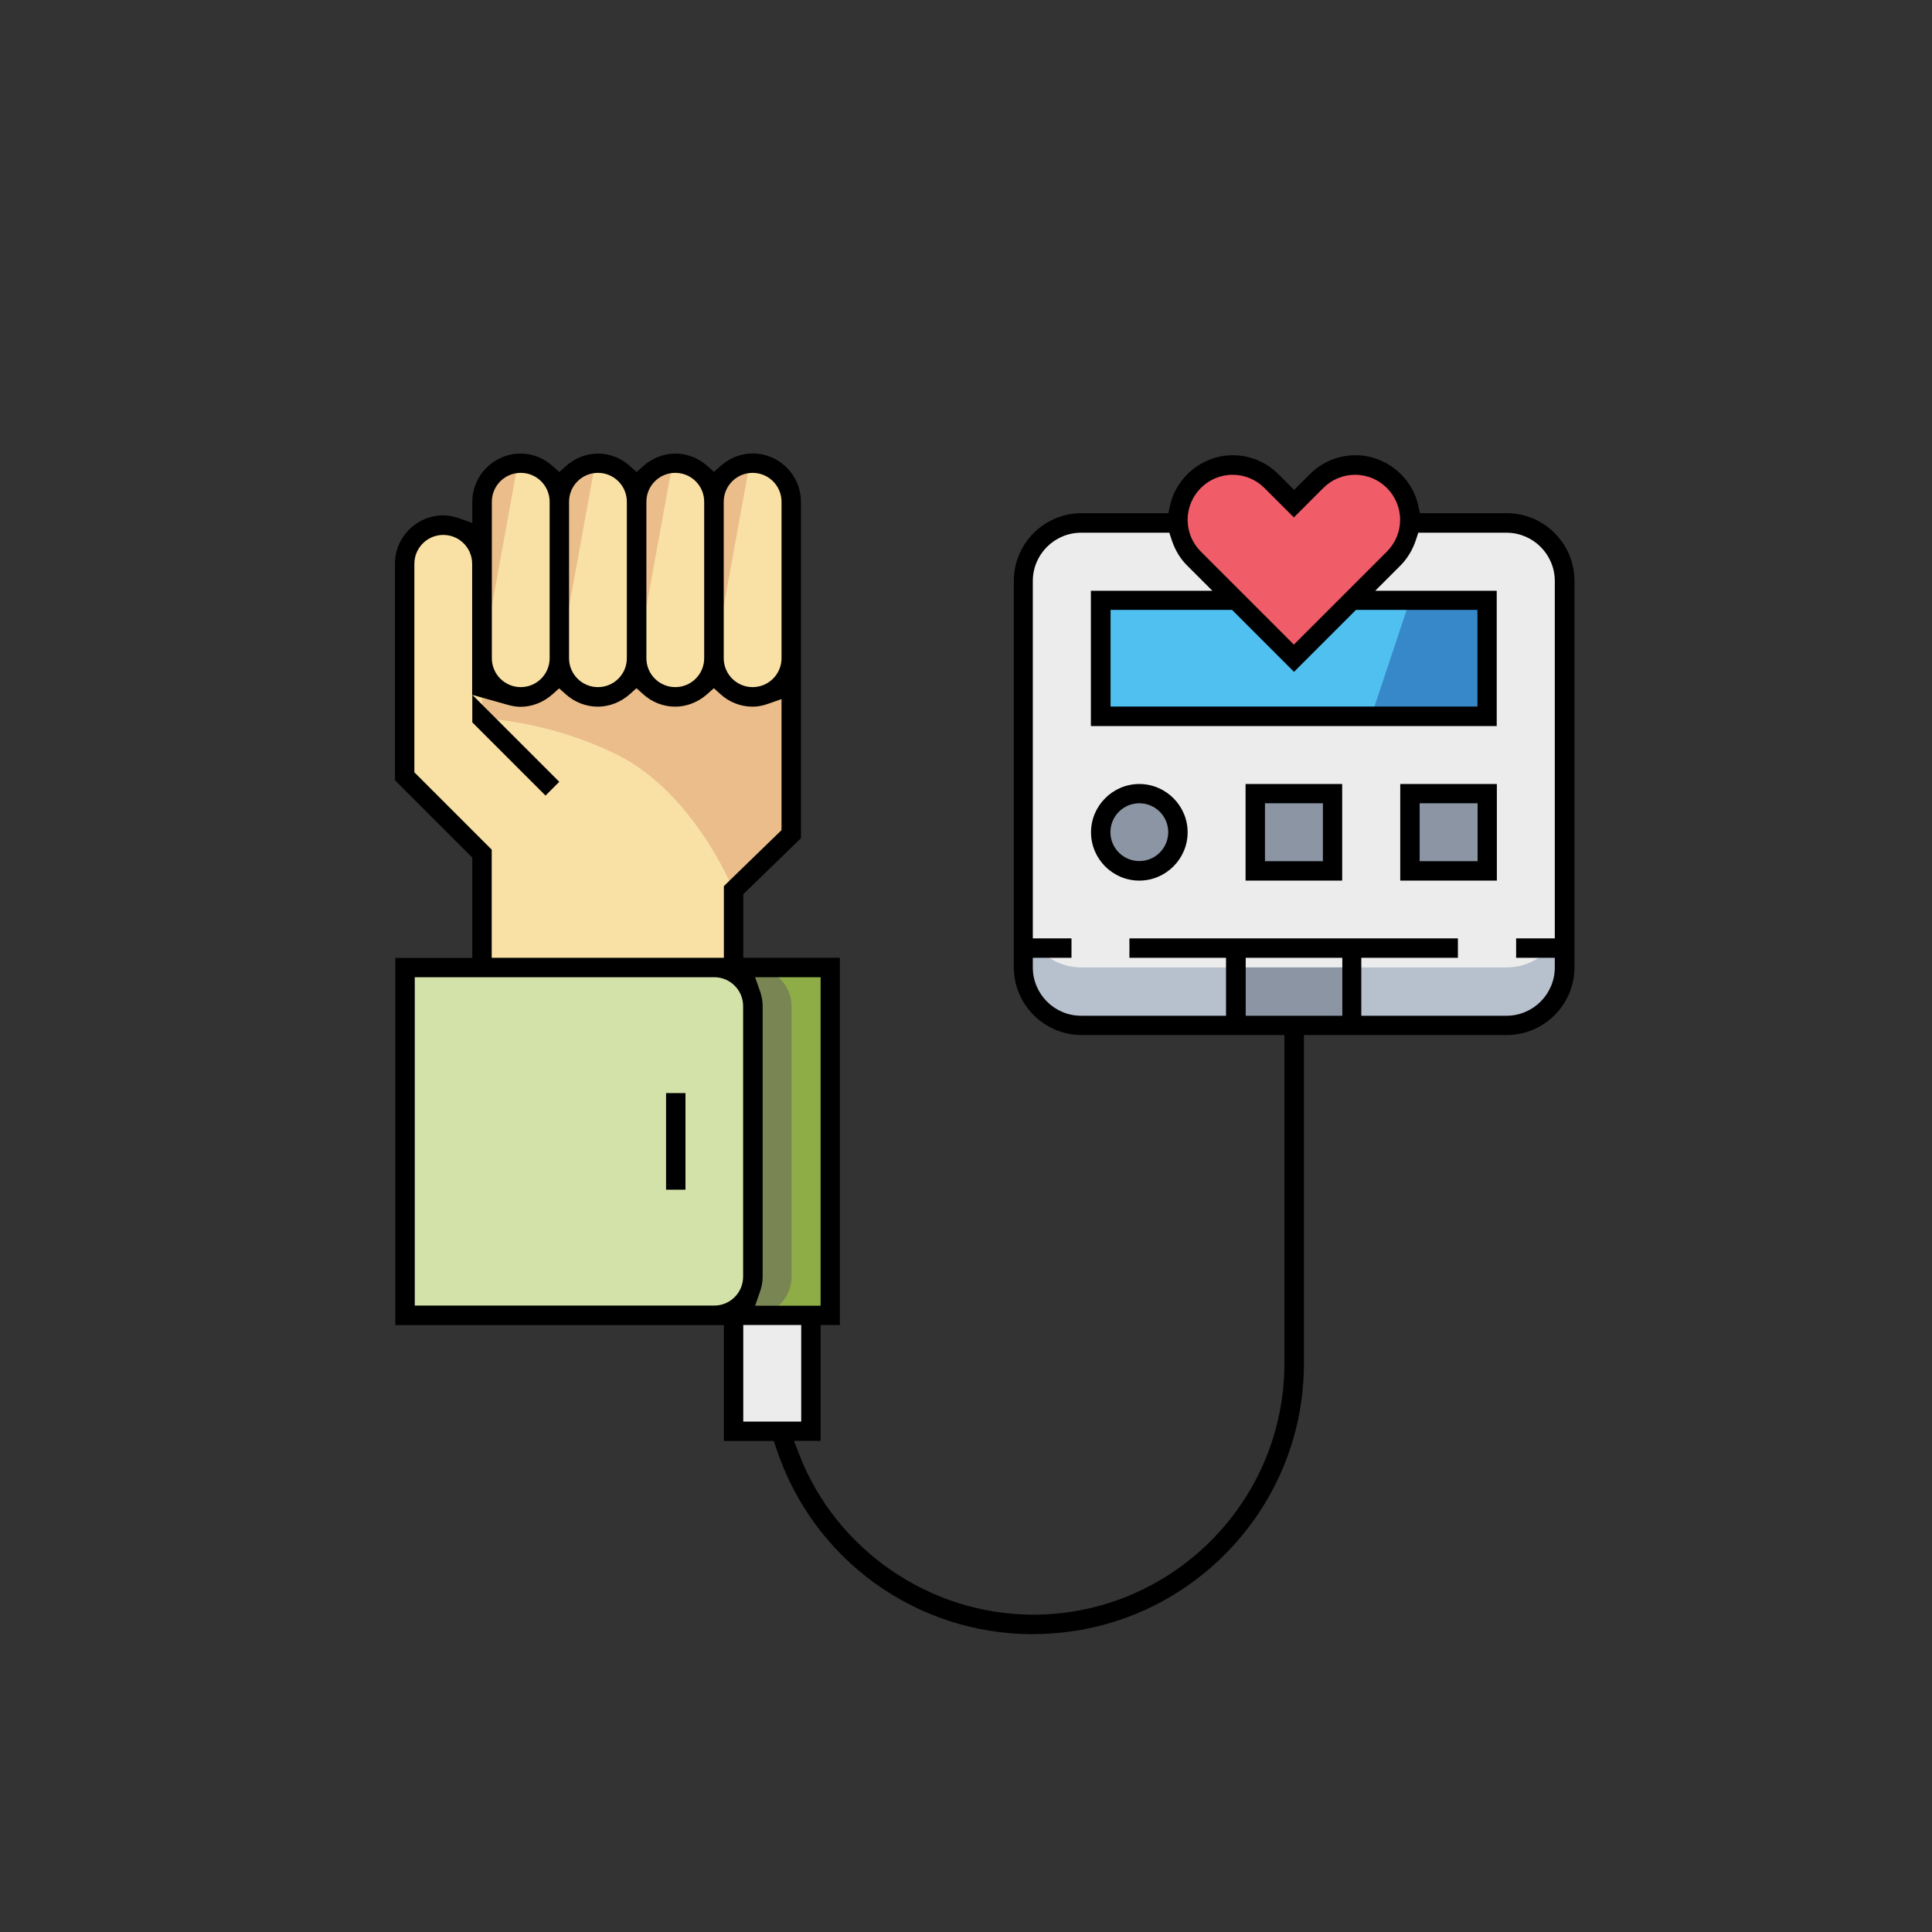 <svg viewBox="0 0 140.39 140.39" xmlns="http://www.w3.org/2000/svg" data-name="Layer 1" id="Layer_1">
  <rect x="0" y="0" width="140.39" height="140.39" fill="#333333" stroke="none"/>
  <polygon fill="#f9e0a5" points="53.31 71.71 53.31 64.69 57.49 60.61 57.49 43.76 32.25 43.76 32.25 54.86 37.86 61.88 37.86 71.71 53.31 71.71"></polygon>
  <path fill="#eabd8b" d="M44.88,54.86c-5.02-2.51-9.86-2.67-9.86-2.67l.03-8.56,22.44.14v16.85l-4.19,4.07s-2.81-7.02-8.42-9.83Z"></path>
  <path fill="#f9e0a5" d="M40.67,71.71l-.03-13.9-5.62-5.62v-11.23c0-1.55-1.26-2.81-2.81-2.81s-2.81,1.26-2.81,2.81v15.45l5.62,5.62v9.69h5.64Z"></path>
  <path fill="#8fad47" d="M58.92,95.58h-28.08c-.78,0-1.4-.63-1.4-1.4v-22.47c0-.78.63-1.4,1.4-1.4h28.08c.78,0,1.4.63,1.4,1.4v22.47c0,.78-.63,1.4-1.4,1.4Z"></path>
  <path fill="#ececec" d="M103.86,38.01h5.62c2.33,0,4.21,1.89,4.21,4.21v28.08c0,2.33-1.89,4.21-4.21,4.21h-30.89c-2.33,0-4.21-1.89-4.21-4.21v-28.08c0-2.33,1.89-4.21,4.21-4.21h5.62s19.66,0,19.66,0Z"></path>
  <path fill="#b7c1ce" d="M109.47,70.3h-30.89c-2.33,0-4.21-1.89-4.21-4.21v4.21c0,2.33,1.89,4.21,4.21,4.21h30.89c2.33,0,4.21-1.89,4.21-4.21v-4.21c0,2.33-1.89,4.21-4.21,4.21Z"></path>
  <path fill="#798654" d="M54.71,95.58h-21.06c-.78,0-1.4-.63-1.4-1.4v-22.47c0-.78.63-1.4,1.4-1.4h21.06c1.55,0,2.81,1.26,2.81,2.81v19.66c0,1.55-1.26,2.81-2.81,2.81Z"></path>
  <path fill="#d3e2a8" d="M51.9,95.58h-22.47v-25.27h22.47c1.55,0,2.81,1.26,2.81,2.81v19.66c0,1.55-1.26,2.81-2.81,2.81Z"></path>
  <rect fill="#ececec" height="8.42" width="5.62" y="95.58" x="53.31"></rect>
  <rect fill="#8c95a4" height="4.21" width="8.42" y="70.3" x="89.81"></rect>
  <polygon fill="#4fc0ef" points="89.81 43.62 79.99 43.62 79.99 52.05 108.07 52.05 108.07 43.62 98.24 43.62 89.81 43.62"></polygon>
  <polygon fill="#3688c9" points="102.59 43.62 102.45 43.62 99.64 52.05 108.07 52.05 108.07 43.62 105.12 43.62 102.59 43.62"></polygon>
  <g>
    <circle fill="#8c95a4" r="2.81" cy="60.47" cx="82.79"></circle>
    <rect fill="#8c95a4" height="5.62" width="5.62" y="57.67" x="91.22"></rect>
    <rect fill="#8c95a4" height="5.62" width="5.62" y="57.67" x="102.45"></rect>
  </g>
  <path fill="#f15c69" d="M94.03,47.84l-7.26-7.26c-.74-.74-1.16-1.76-1.16-2.81h0c0-2.19,1.78-3.97,3.97-3.97h0c1.05,0,2.06.42,2.81,1.16l1.65,1.65,1.65-1.65c.74-.74,1.76-1.16,2.81-1.16h0c2.19,0,3.97,1.78,3.97,3.97h0c0,1.05-.42,2.06-1.16,2.81l-7.26,7.26Z"></path>
  <path fill="#f9e0a5" d="M57.52,36.6v11.37c0,1.55-1.26,2.81-2.81,2.81h0c-1.55,0-2.81-1.26-2.81-2.81v-11.37c0-1.55,1.26-2.81,2.81-2.81h0c1.55,0,2.81,1.26,2.81,2.81Z"></path>
  <path fill="#eabd8b" d="M51.9,36.6v11.23l2.55-14.01c-1.43.13-2.55,1.32-2.55,2.78Z"></path>
  <path fill="#f9e0a5" d="M51.9,36.6v11.37c0,1.55-1.26,2.81-2.81,2.81h0c-1.55,0-2.81-1.26-2.81-2.81v-11.37c0-1.55,1.26-2.81,2.81-2.81h0c1.55,0,2.81,1.26,2.81,2.81Z"></path>
  <path fill="#eabd8b" d="M46.29,36.6v11.23l2.55-14.01c-1.43.13-2.55,1.32-2.55,2.78Z"></path>
  <path fill="#f9e0a5" d="M46.29,36.6v11.37c0,1.55-1.26,2.81-2.81,2.81h0c-1.55,0-2.81-1.26-2.81-2.81v-11.37c0-1.55,1.26-2.81,2.81-2.81h0c1.55,0,2.81,1.26,2.81,2.81Z"></path>
  <path fill="#eabd8b" d="M40.67,36.6v11.23l2.55-14.01c-1.43.13-2.55,1.32-2.55,2.78Z"></path>
  <path fill="#f9e0a5" d="M40.67,36.6v11.37c0,1.55-1.26,2.81-2.81,2.81h0c-1.55,0-2.81-1.26-2.81-2.81v-11.37c0-1.55,1.26-2.81,2.81-2.81h0c1.55,0,2.81,1.26,2.81,2.81Z"></path>
  <path fill="#eabd8b" d="M35.05,36.6v11.23l2.55-14.01c-1.43.13-2.55,1.32-2.55,2.78Z"></path>
  <rect transform="translate(-33.84 132.03) rotate(-90)" height="1.41" width="7.02" y="82.24" x="45.58"></rect>
  <path d="M75.07,118.75c-8.53,0-16.03-5.45-18.68-13.56l-.16-.48h-3.63v-8.42h-23.87v-26.68h5.59v-7.29l-5.62-5.62v-15.74c0-1.94,1.58-3.51,3.51-3.51.38,0,.76.07,1.17.22l.94.33v-1.53c0-1.94,1.58-3.51,3.51-3.51.85,0,1.69.32,2.34.92l.47.42.47-.42c.65-.59,1.49-.92,2.34-.92s1.69.32,2.34.92l.47.42.47-.42c.66-.59,1.49-.92,2.34-.92s1.69.32,2.34.91l.47.42.47-.42c.66-.59,1.49-.92,2.34-.92,1.94,0,3.51,1.58,3.51,3.51v24.45l-4.19,4.07v4.62h7.02v26.68h-1.4v8.42h-1.94l.37.95c2.69,6.99,9.53,11.68,17.02,11.68,10.06,0,18.25-8.19,18.25-18.25v-23.87h-14.74c-2.71,0-4.92-2.21-4.92-4.92v-28.08c0-2.71,2.21-4.92,4.92-4.92h6.31l.12-.55c.47-2.12,2.39-3.66,4.56-3.66,1.25,0,2.42.49,3.31,1.37l1.15,1.15,1.15-1.15c.88-.88,2.06-1.37,3.31-1.37,2.17,0,4.09,1.54,4.56,3.66l.12.55h6.31c2.71,0,4.92,2.21,4.92,4.92v28.08c0,2.71-2.21,4.92-4.92,4.92h-14.74v23.87c0,10.84-8.82,19.66-19.66,19.66ZM54.01,103.3h4.21v-7.02h-4.21v7.02ZM55.2,71.94c.15.41.22.79.22,1.17v19.66c0,.38-.07.76-.22,1.17l-.33.94h4.76v-23.87h-4.76l.33.94ZM30.14,94.87h21.76c1.16,0,2.1-.94,2.1-2.1v-19.66c0-1.16-.94-2.1-2.1-2.1h-21.76v23.87ZM98.94,73.81h10.53c1.93,0,3.51-1.57,3.51-3.51v-.7h-2.81v-1.41h2.81v-25.97c0-1.93-1.57-3.51-3.51-3.51h-6.41l-.16.49c-.24.74-.62,1.37-1.12,1.88l-1.85,1.85h8.83v9.83h-29.49v-9.83h8.83l-1.85-1.85c-.51-.51-.88-1.14-1.12-1.88l-.16-.49h-6.41c-1.93,0-3.51,1.57-3.51,3.51v25.97h2.81v1.41h-2.81v.7c0,1.93,1.57,3.51,3.51,3.51h10.53v-4.21h-7.02v-1.41h23.87v1.41h-7.02v4.21ZM90.52,73.81h7.02v-4.21h-7.02v4.21ZM35.73,69.6h16.87v-5.21l4.19-4.07v-9.52l-.94.33c-.41.15-.79.22-1.17.22-.85,0-1.69-.32-2.34-.92l-.47-.42-.47.42c-.66.59-1.49.92-2.34.92s-1.69-.32-2.34-.92l-.47-.42-.47.42c-.66.59-1.49.92-2.34.92s-1.69-.32-2.34-.91l-.47-.42-.47.42c-.66.59-1.49.92-2.34.92-.29,0-.59-.05-.95-.15l-2.56-.72v-9.52c0-1.16-.94-2.1-2.1-2.1s-2.1.94-2.1,2.1v15.15l5.62,5.62v7.87ZM80.69,51.34h26.67v-7.02h-8.83l-4.5,4.5-4.5-4.5h-8.83v7.02ZM54.69,34.36c-1.16,0-2.1.94-2.1,2.1v11.37c0,1.16.94,2.1,2.1,2.1s2.1-.94,2.1-2.1v-11.37c0-1.16-.94-2.1-2.1-2.1ZM49.07,34.36c-1.16,0-2.1.94-2.1,2.1v11.37c0,1.16.94,2.1,2.1,2.1s2.1-.94,2.1-2.1v-11.37c0-1.16-.94-2.1-2.1-2.1ZM43.45,34.36c-1.16,0-2.1.94-2.1,2.1v11.37c0,1.16.94,2.1,2.1,2.1s2.1-.94,2.1-2.1v-11.37c0-1.16-.94-2.1-2.1-2.1ZM37.84,34.36c-1.16,0-2.1.94-2.1,2.1v11.37c0,1.16.94,2.1,2.1,2.1s2.1-.94,2.1-2.1v-11.37c0-1.16-.94-2.1-2.1-2.1ZM89.57,34.5c-1.8,0-3.27,1.47-3.27,3.27,0,.87.34,1.69.96,2.31l6.76,6.76,6.76-6.76c.62-.62.96-1.44.96-2.31,0-1.8-1.47-3.27-3.27-3.27-.87,0-1.69.34-2.31.96l-2.14,2.14-2.14-2.14c-.62-.62-1.44-.96-2.31-.96ZM34.32,52.48v-1.99l6.32,6.32-1,1-5.33-5.33Z"></path>
  <path d="M82.79,63.99c-1.94,0-3.51-1.58-3.51-3.51s1.58-3.51,3.51-3.51,3.51,1.58,3.51,3.51-1.58,3.51-3.51,3.51ZM82.79,58.37c-1.16,0-2.1.94-2.1,2.1s.94,2.1,2.1,2.1,2.1-.94,2.1-2.1-.94-2.1-2.1-2.1Z"></path>
  <path d="M90.51,63.99v-7.02h7.02v7.02h-7.02ZM91.92,62.58h4.21v-4.21h-4.21v4.21Z"></path>
  <path d="M101.75,63.99v-7.02h7.02v7.02h-7.02ZM103.16,62.58h4.21v-4.21h-4.21v4.21Z"></path>
</svg>
